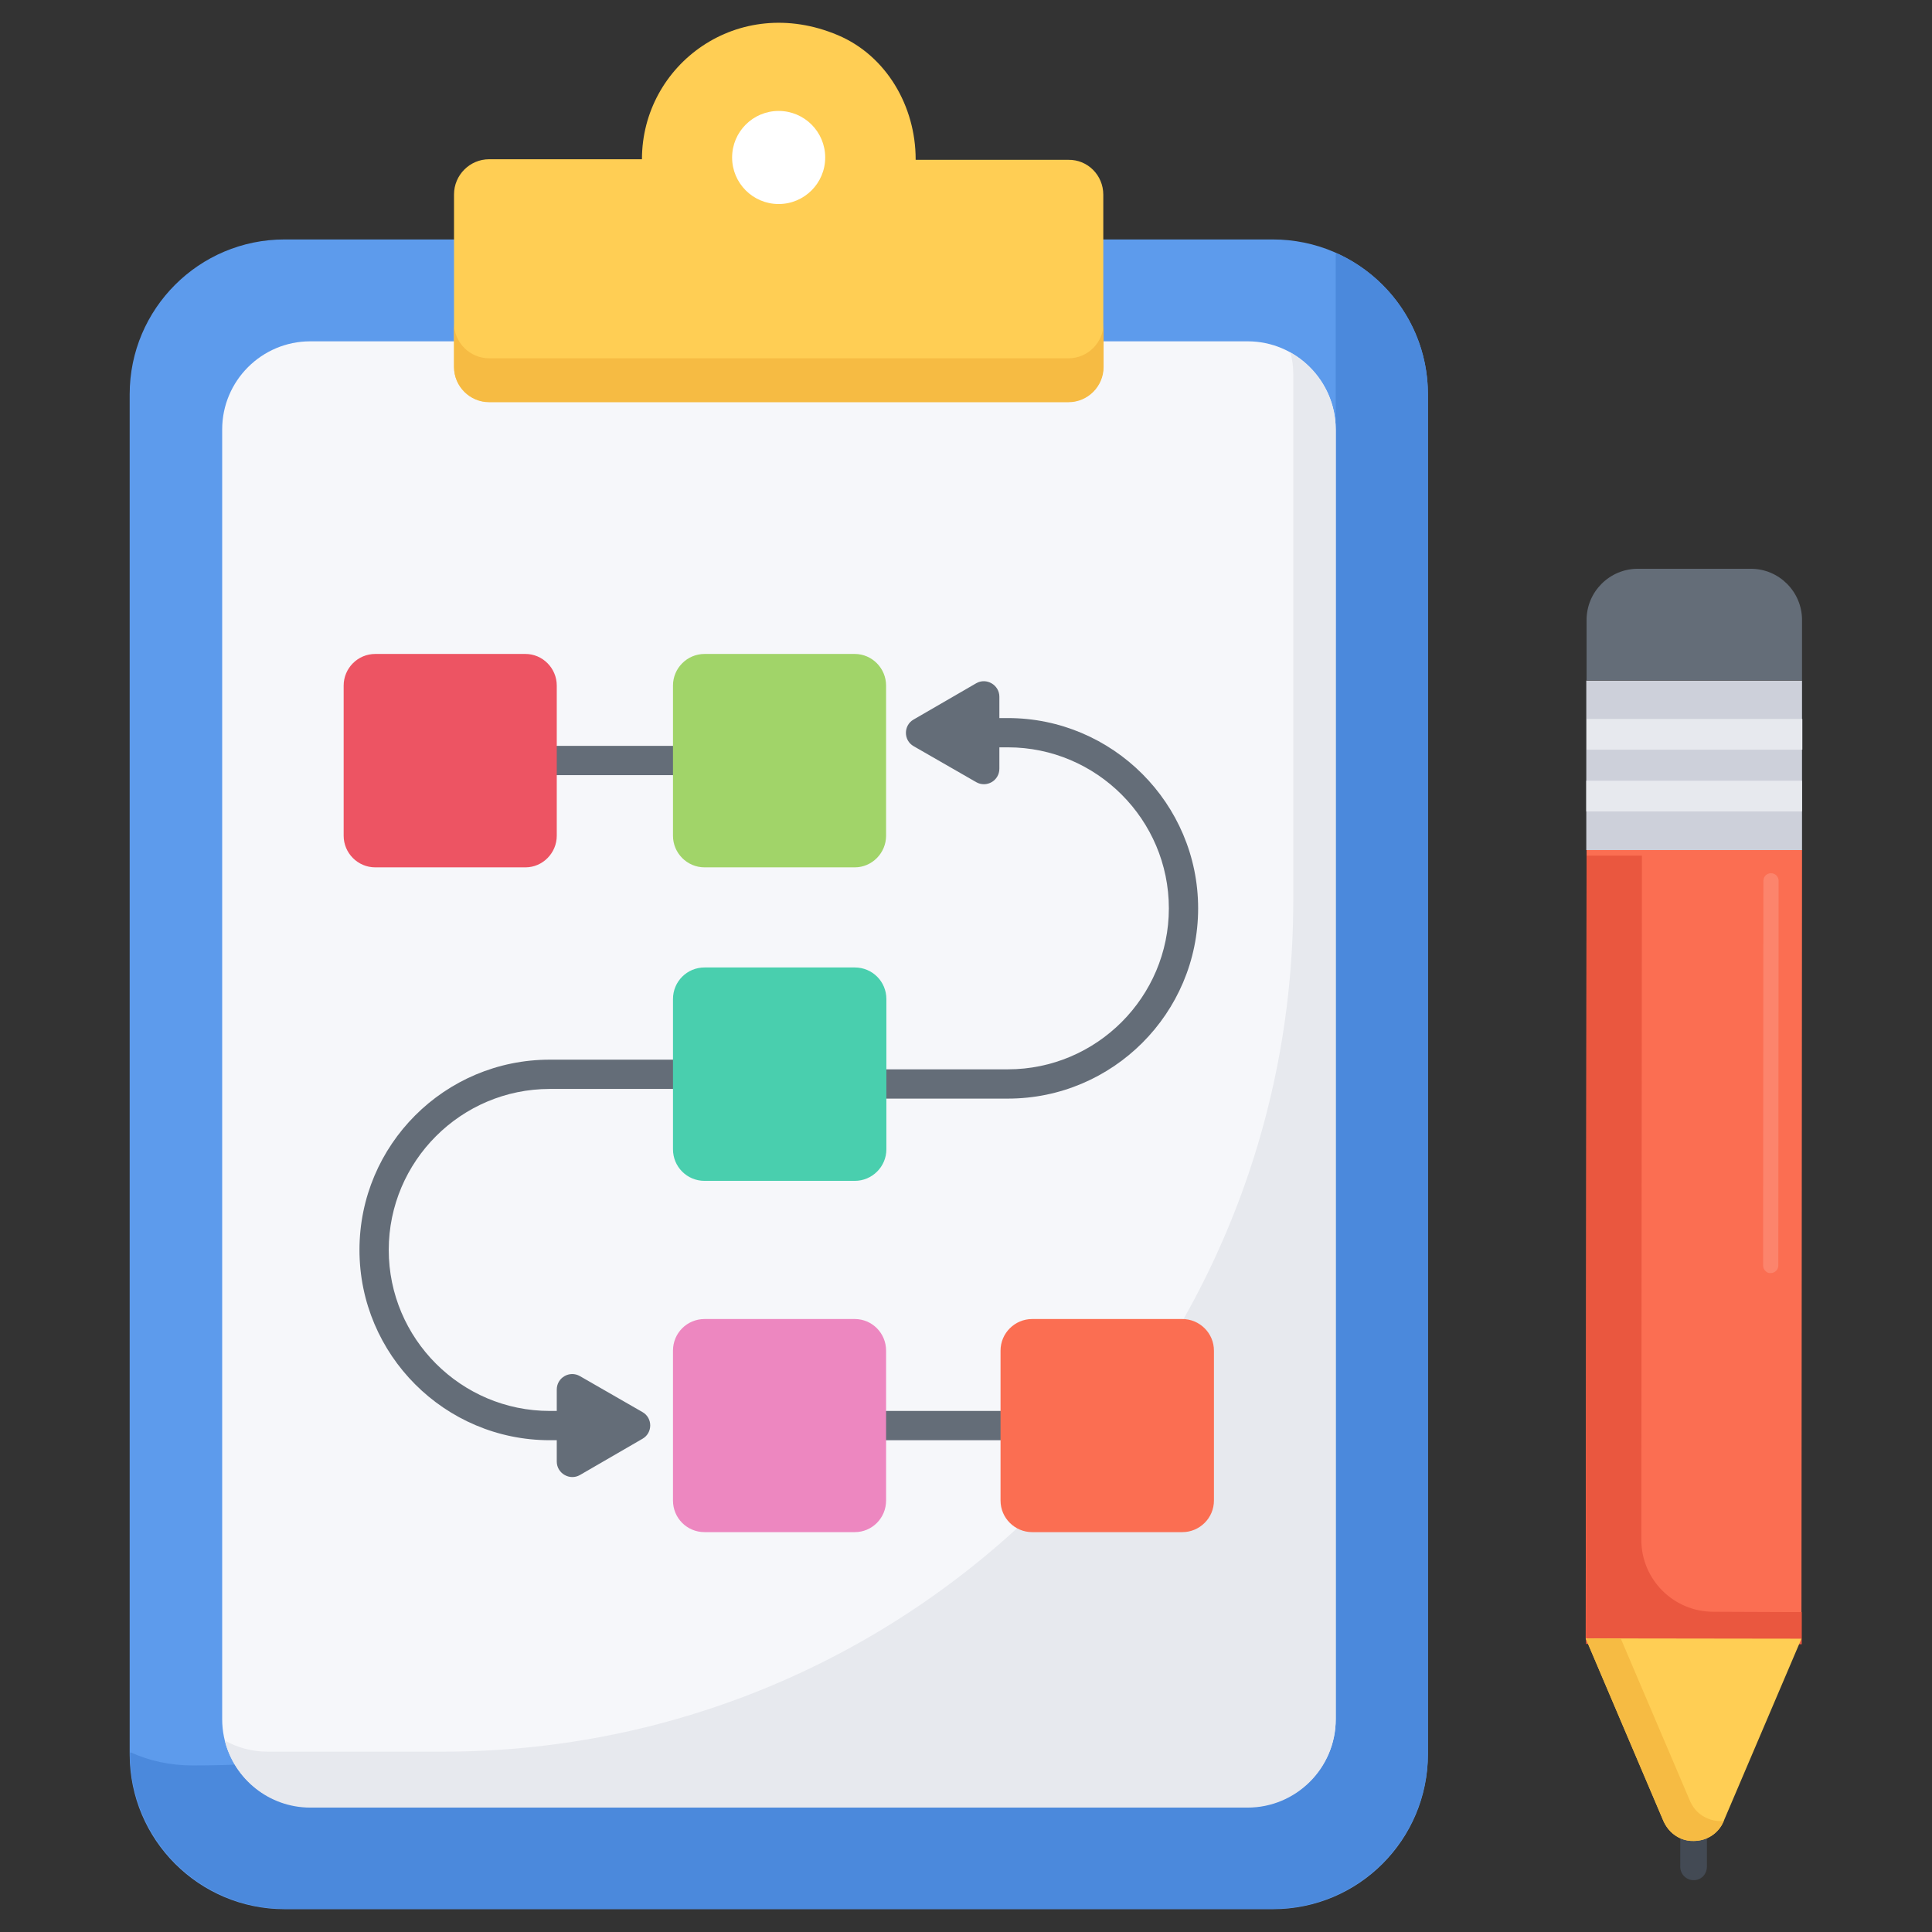 <?xml version="1.0" encoding="UTF-8"?> <svg xmlns="http://www.w3.org/2000/svg" id="Layer_1" height="512" viewBox="0 0 66 66" width="512"><rect x="0" y="0" width="66" height="66" fill="#333333" stroke="none"/><g><g><path d="m48.78 13.47v46.46c0 2.92-2.37 5.29-5.29 5.29h-33.77c-2.92 0-5.29-2.37-5.29-5.29v-46.46c0-2.92 2.37-5.29 5.29-5.29h33.76c2.93 0 5.3 2.37 5.3 5.29z" fill="#5d9bec"></path></g><g><path d="m48.78 13.47v46.43c0 2.93-2.38 5.31-5.31 5.31h-33.72c-2.93 0-5.31-2.38-5.31-5.31 0-.02.02-.04.04-.03.64.29 1.35.44 2.1.44 21.57 0 39.05-17.48 39.05-39.05v-12.57c0-.02.03-.04.05-.03 1.83.83 3.1 2.67 3.1 4.81z" fill="#4b89dc"></path></g><g><path d="m45.63 14.67v44.06c0 1.66-1.35 3-3.01 3h-32.02c-1.66 0-3.01-1.34-3.01-3v-44.06c0-1.66 1.35-3.01 3.01-3.01h32.02c1.66 0 3.01 1.35 3.01 3.01z" fill="#f6f7fa"></path></g><g><path d="m45.63 14.68v44.06c0 1.66-1.35 3.01-3.01 3.01h-32.02c-1.41 0-2.6-.98-2.92-2.29.43.24.93.38 1.46.38h5.97c16.05 0 29.07-13.01 29.07-29.07v-17.99c0-.26-.03-.5-.1-.74.92.52 1.55 1.51 1.55 2.64z" fill="#e7e9ee"></path></g><g><path d="m37.69 6.65v5.88c0 .66-.54 1.2-1.2 1.2h-19.78c-.66 0-1.2-.54-1.2-1.2v-5.89c0-.66.54-1.2 1.2-1.2h5.22c0-3.23 3.28-5.68 6.69-4.24 1.66.7 2.66 2.43 2.66 4.24v.02h5.22c.66-.01 1.19.53 1.19 1.19z" fill="#ffce54"></path></g><g><path d="m37.7 11.04v1.5c0 .66-.54 1.2-1.2 1.2h-19.79c-.66 0-1.2-.54-1.2-1.2v-1.5c0 .66.54 1.2 1.2 1.2h19.79c.66 0 1.2-.54 1.2-1.2z" fill="#f6bb43"></path></g><g><circle cx="26.6" cy="5.38" fill="#fff" r="1.59"></circle></g><g><g><g><g><g><g><path d="m57.4 62.2v1.57c0 .26.21.46.46.46s.45-.2.45-.46v-1.57z" fill="#434a54"></path></g><g><g><path d="m54.2 29.04-.03 26.93h2.46 2.45l2.46.01.02-26.94h-2.46-2.46z" fill="#fb6e52"></path></g><g opacity=".15"><g><path d="m60.31 43.42c-.05-.05-.08-.11-.08-.19l.01-13.14c0-.15.12-.26.26-.26.15 0 .26.12.26.26l-.01 13.14c0 .15-.12.26-.26.26-.07.01-.13-.02-.18-.07z" fill="#fff"></path></g></g><g><path d="m54.2 29.23-.02 26.93h2.46l2.45.01h2.46v-1.1h-.57l-2.45-.01c-1.36 0-2.46-1.1-2.46-2.46l.02-23.37z" fill="#ea573f"></path></g><g><path d="m54.19 23.25h7.37v5.79h-7.37z" fill="#cdd0da"></path></g><g><path d="m54.2 23.24v-2.06c0-.97.79-1.75 1.75-1.75h3.86c.97 0 1.75.79 1.75 1.75v2.06z" fill="#646d78"></path></g><g><g><path d="m54.2 24.56h7.37v1.05h-7.37z" fill="#e7e9ee"></path></g><g><path d="m54.19 26.67h7.37v1.05h-7.37z" fill="#e7e9ee"></path></g></g></g><g><path d="m54.17 55.97 2.66 6.25c.06.13.14.25.24.35.2.2.48.33.79.32.45 0 .85-.26 1.02-.67l2.66-6.24z" fill="#ffce54"></path></g><g><path d="m54.17 55.97 2.66 6.25c.06.13.14.25.24.35.2.2.48.33.79.32.45 0 .85-.26 1.02-.67l.01-.02c-.03.01-.08.01-.12.01-.3 0-.58-.12-.79-.32-.1-.1-.18-.22-.24-.35l-2.37-5.56z" fill="#f6bb43"></path></g></g></g></g></g></g><g><g><g><path d="m18.78 36.2h6.49v1h-6.49c-3.03 0-5.5 2.47-5.5 5.5s2.47 5.5 5.5 5.5h.24v-.73c0-.41.44-.66.79-.46l2.14 1.23c.35.2.35.71 0 .91l-2.14 1.24c-.35.2-.79-.06-.79-.46v-.73h-.24c-3.59 0-6.5-2.92-6.5-6.5 0-3.59 2.91-6.5 6.5-6.5z" fill="#646d78"></path></g><g><path d="m40.93 31.03c0 3.59-2.92 6.5-6.5 6.5h-6.49v-1h6.49c3.03 0 5.5-2.47 5.5-5.5s-2.47-5.5-5.5-5.5h-.29v.73c0 .41-.44.66-.79.46l-2.14-1.23c-.35-.2-.35-.71 0-.91l2.14-1.24c.35-.2.79.06.79.46v.73h.29c3.58 0 6.5 2.92 6.5 6.5z" fill="#646d78"></path></g><g><path d="m16.8 25.48h10.5v1h-10.5z" fill="#646d78"></path></g><g><path d="m28.62 48.2h7.5v1h-7.5z" fill="#646d78"></path></g></g></g><g><path d="m41.47 46.14v5.12c0 .6-.49 1.08-1.08 1.08h-5.13c-.59 0-1.08-.48-1.08-1.08v-5.12c0-.6.49-1.08 1.08-1.08h5.13c.59 0 1.08.48 1.08 1.08z" fill="#fb6e52"></path></g><g><path d="m19.02 23.42v5.13c0 .59-.48 1.08-1.07 1.08h-5.13c-.6 0-1.08-.49-1.08-1.08v-5.13c0-.59.48-1.08 1.08-1.08h5.13c.59 0 1.07.49 1.07 1.08z" fill="#ed5463"></path></g><g><path d="m30.27 23.42v5.13c0 .59-.48 1.08-1.07 1.08h-5.13c-.6 0-1.08-.49-1.08-1.08v-5.13c0-.59.48-1.08 1.08-1.08h5.13c.59 0 1.07.49 1.07 1.08z" fill="#a1d469"></path></g><g><path d="m30.27 46.14v5.12c0 .6-.48 1.08-1.07 1.08h-5.13c-.6 0-1.08-.48-1.08-1.08v-5.12c0-.6.48-1.08 1.08-1.08h5.13c.59 0 1.07.48 1.07 1.08z" fill="#ed87c0"></path></g><g><path d="m29.2 40.34h-5.13c-.6 0-1.08-.48-1.08-1.08v-5.13c0-.6.48-1.08 1.08-1.08h5.13c.6 0 1.08.48 1.08 1.08v5.13c0 .6-.49 1.08-1.08 1.08z" fill="#49cfae"></path></g></g></svg> 